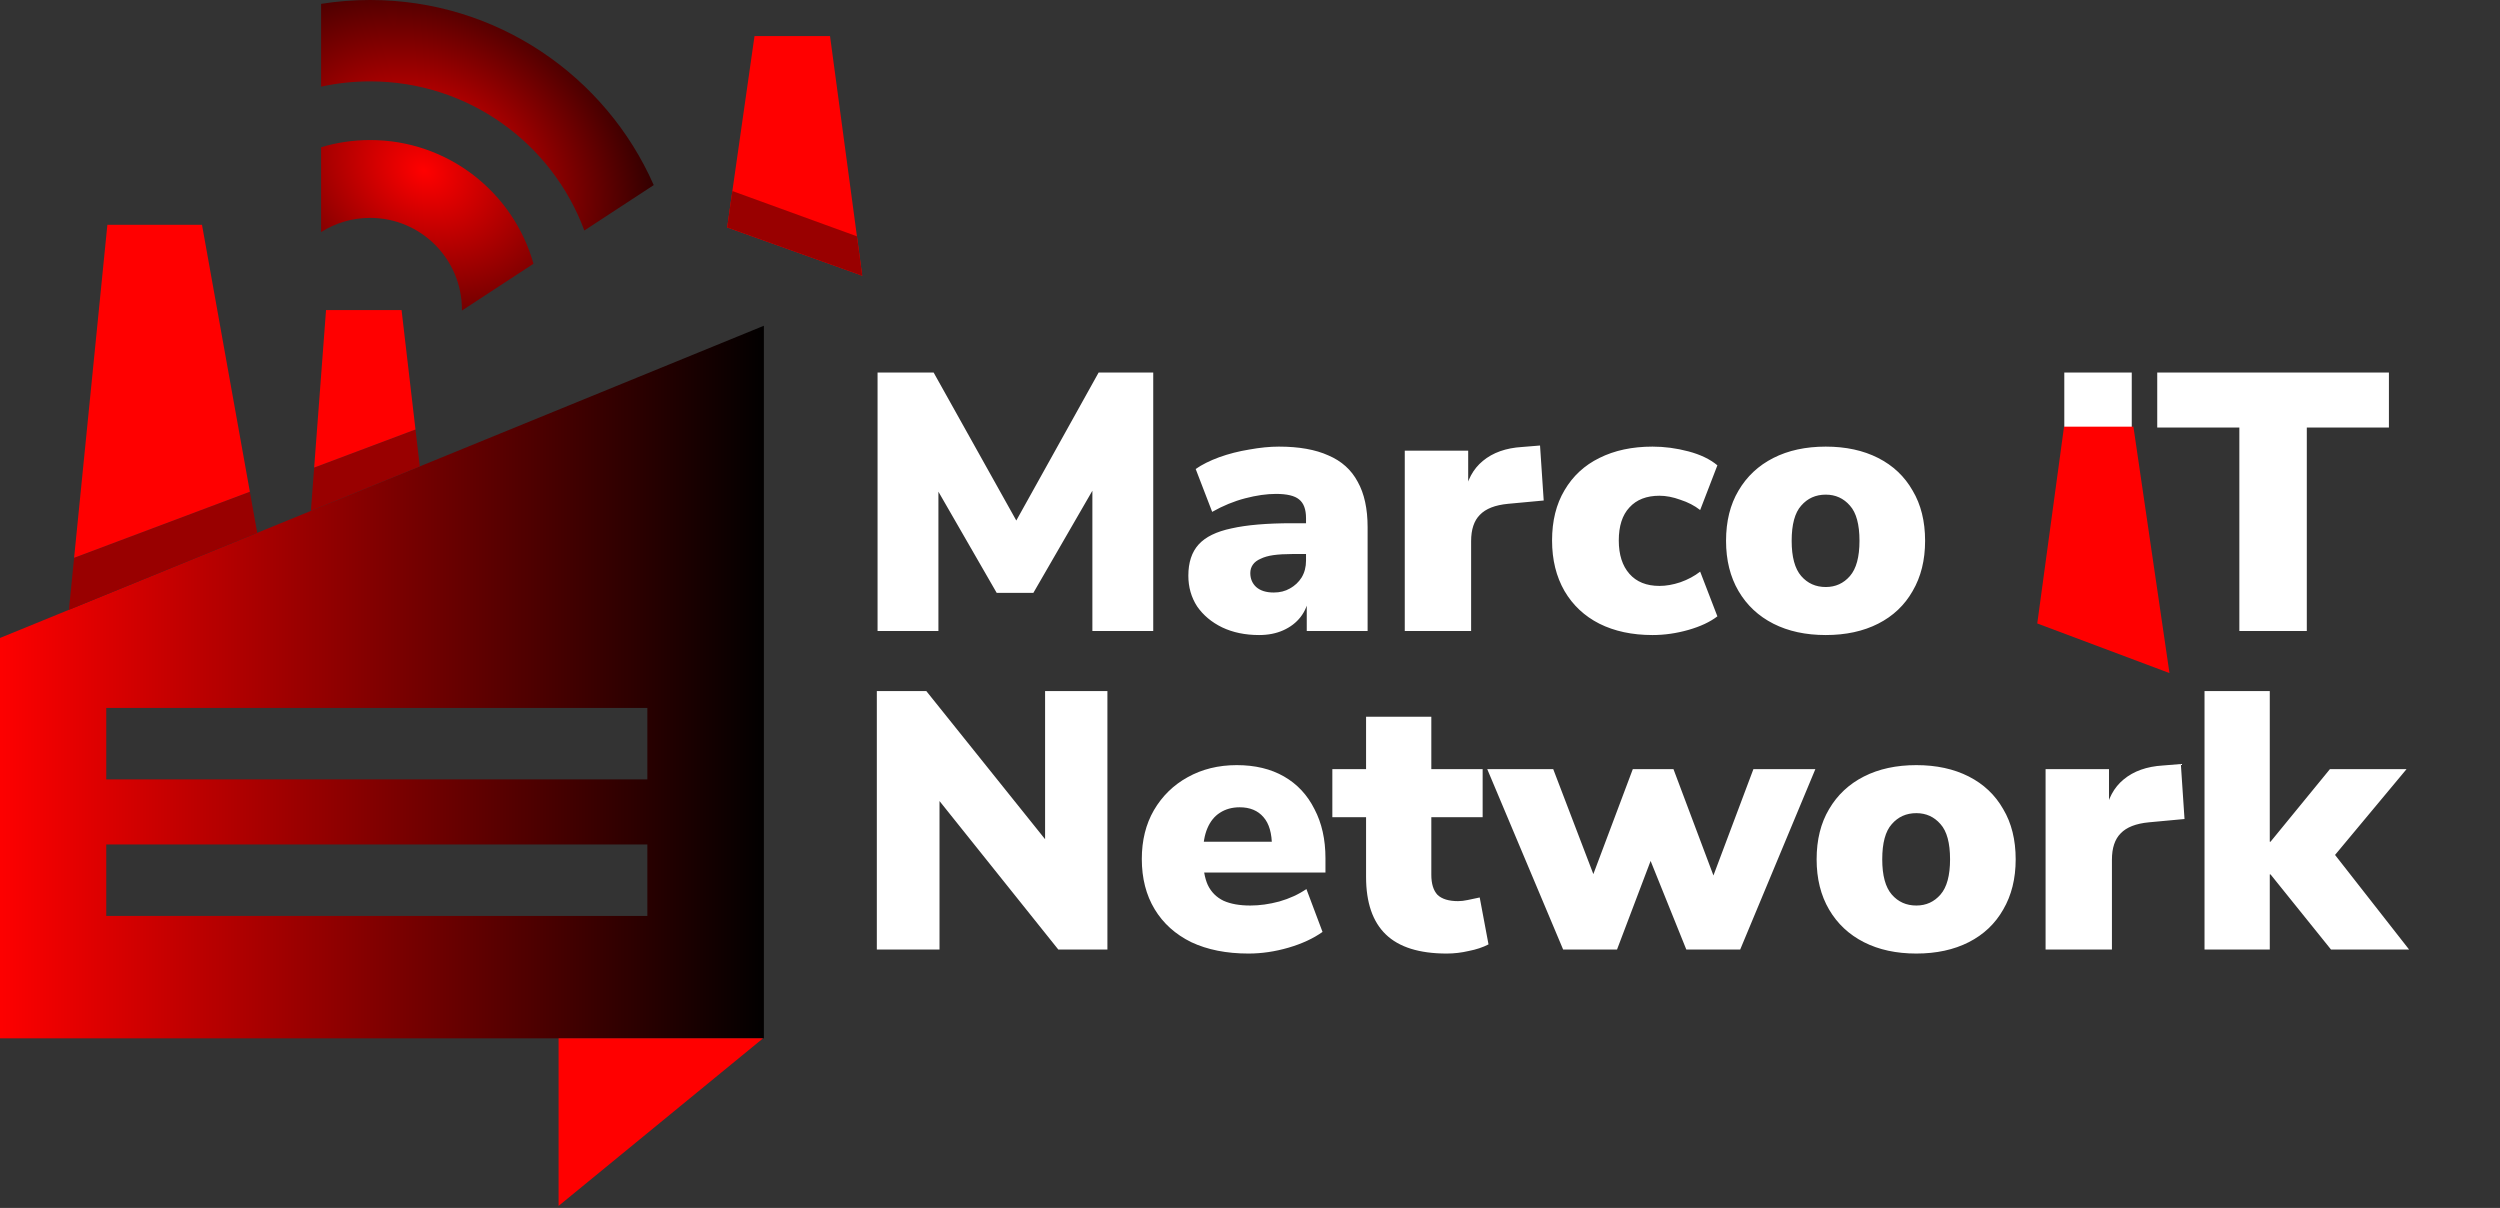 <?xml version="1.0" encoding="UTF-8"?> <svg xmlns="http://www.w3.org/2000/svg" width="416" height="201" viewBox="0 0 416 201" fill="none"><rect x="0" y="0" width="416" height="201" fill="#333333" stroke="none"/><path fill-rule="evenodd" clip-rule="evenodd" d="M0 106.157L127.111 54.202V172.779H0V106.157ZM17.681 140.521H107.72V152.413H17.681V140.521ZM17.681 117.805H107.72V129.697H17.681V117.805Z" fill="url(#paint0_linear_1461_50)"></path><path fill-rule="evenodd" clip-rule="evenodd" d="M125.55 6H138.117L143.476 45.876L121 37.847L125.55 6Z" fill="#FF0000"></path><path fill-rule="evenodd" clip-rule="evenodd" d="M108.782 30.8C100.803 12.664 82.677 0 61.592 0C58.815 0 56.088 0.219 53.431 0.642V14.419C56.06 13.844 58.79 13.54 61.592 13.54C77.94 13.54 91.876 23.867 97.233 38.353L108.782 30.799V30.8Z" fill="url(#paint1_radial_1461_50)"></path><path fill-rule="evenodd" clip-rule="evenodd" d="M88.77 43.889C85.439 32.012 74.531 23.303 61.59 23.303C58.753 23.303 56.013 23.721 53.429 24.501V38.615C55.789 37.12 58.588 36.255 61.59 36.255C70.025 36.255 76.865 43.093 76.865 51.53C76.865 51.579 76.865 51.627 76.864 51.676L88.77 43.889Z" fill="url(#paint2_radial_1461_50)"></path><path fill-rule="evenodd" clip-rule="evenodd" d="M11.466 101.471L42.802 88.663L41.575 81.823L12.331 92.814L11.466 101.471Z" fill="#990000"></path><path fill-rule="evenodd" clip-rule="evenodd" d="M52.276 77.802L51.731 85.013L69.852 77.607L69.136 71.466L52.276 77.802Z" fill="#990000"></path><path fill-rule="evenodd" clip-rule="evenodd" d="M52.276 77.802L69.136 71.465L66.82 51.592H54.253L52.276 77.802Z" fill="#FF0000"></path><path fill-rule="evenodd" clip-rule="evenodd" d="M41.576 81.824L33.612 37.402H17.868L12.331 92.815L41.576 81.824Z" fill="#FF0000"></path><path fill-rule="evenodd" clip-rule="evenodd" d="M126.969 172.779H92.949V200.663L126.969 172.779Z" fill="#FF0000"></path><path fill-rule="evenodd" clip-rule="evenodd" d="M142.595 39.323L121.866 31.787L121.064 37.398L121 37.846L143.472 45.874V45.843L143.429 45.529L142.595 39.323Z" fill="#990000"></path><path d="M146.026 105V61.995H155.359L170.182 88.53H168.047L182.809 61.995H191.898V105H181.772V79.441H183.053L171.951 98.656H165.851L154.749 79.38H156.152V105H146.026ZM209.514 105.671C207.196 105.671 205.142 105.244 203.353 104.39C201.604 103.536 200.222 102.377 199.205 100.913C198.229 99.408 197.741 97.7 197.741 95.789C197.741 93.593 198.31 91.865 199.449 90.604C200.588 89.343 202.418 88.449 204.939 87.92C207.46 87.351 210.815 87.066 215.004 87.066H218.359V92.19H215.004C213.825 92.19 212.788 92.251 211.893 92.373C211.039 92.495 210.327 92.698 209.758 92.983C209.189 93.227 208.762 93.552 208.477 93.959C208.192 94.366 208.05 94.833 208.05 95.362C208.05 96.297 208.375 97.07 209.026 97.68C209.717 98.29 210.693 98.595 211.954 98.595C212.971 98.595 213.865 98.371 214.638 97.924C215.451 97.477 216.102 96.867 216.59 96.094C217.078 95.281 217.322 94.345 217.322 93.288V86.212C217.322 84.748 216.936 83.711 216.163 83.101C215.431 82.491 214.15 82.186 212.32 82.186C210.775 82.186 209.067 82.43 207.196 82.918C205.325 83.406 203.495 84.158 201.706 85.175L198.961 78.038C200.018 77.306 201.32 76.655 202.865 76.086C204.451 75.517 206.118 75.09 207.867 74.805C209.656 74.48 211.303 74.317 212.808 74.317C216.143 74.317 218.888 74.805 221.043 75.781C223.239 76.716 224.866 78.18 225.923 80.173C227.021 82.125 227.57 84.646 227.57 87.737V105H217.444V99.327H217.81C217.607 100.628 217.139 101.747 216.407 102.682C215.675 103.617 214.719 104.349 213.54 104.878C212.361 105.407 211.019 105.671 209.514 105.671ZM233.753 105V74.988H244.306V82.369H243.696C244.103 79.929 245.119 78.038 246.746 76.696C248.413 75.313 250.589 74.541 253.273 74.378L256.262 74.134L256.872 83.284L250.955 83.833C248.8 84.036 247.234 84.646 246.258 85.663C245.282 86.639 244.794 88.103 244.794 90.055V105H233.753ZM274.977 105.671C271.602 105.671 268.653 105.041 266.132 103.78C263.651 102.519 261.72 100.71 260.337 98.351C258.954 95.952 258.263 93.146 258.263 89.933C258.263 86.68 258.954 83.894 260.337 81.576C261.72 79.217 263.651 77.428 266.132 76.208C268.653 74.947 271.602 74.317 274.977 74.317C276.97 74.317 278.962 74.581 280.955 75.11C282.948 75.639 284.554 76.411 285.774 77.428L282.907 84.87C281.972 84.138 280.874 83.569 279.613 83.162C278.393 82.715 277.234 82.491 276.136 82.491C273.981 82.491 272.313 83.142 271.134 84.443C269.955 85.704 269.365 87.534 269.365 89.933C269.365 92.292 269.955 94.142 271.134 95.484C272.313 96.826 273.981 97.497 276.136 97.497C277.234 97.497 278.393 97.294 279.613 96.887C280.874 96.44 281.972 95.85 282.907 95.118L285.774 102.56C284.554 103.495 282.948 104.248 280.955 104.817C278.962 105.386 276.97 105.671 274.977 105.671ZM303.806 105.671C300.472 105.671 297.564 105.041 295.083 103.78C292.603 102.519 290.671 100.71 289.288 98.351C287.906 95.992 287.214 93.207 287.214 89.994C287.214 86.741 287.906 83.955 289.288 81.637C290.671 79.278 292.603 77.469 295.083 76.208C297.564 74.947 300.472 74.317 303.806 74.317C307.141 74.317 310.049 74.947 312.529 76.208C315.01 77.469 316.921 79.278 318.263 81.637C319.646 83.955 320.337 86.741 320.337 89.994C320.337 93.207 319.646 95.992 318.263 98.351C316.921 100.71 315.01 102.519 312.529 103.78C310.049 105.041 307.141 105.671 303.806 105.671ZM303.806 97.68C305.433 97.68 306.775 97.07 307.832 95.85C308.89 94.63 309.418 92.678 309.418 89.994C309.418 87.269 308.89 85.317 307.832 84.138C306.775 82.918 305.433 82.308 303.806 82.308C302.139 82.308 300.777 82.918 299.719 84.138C298.662 85.317 298.133 87.269 298.133 89.994C298.133 92.678 298.662 94.63 299.719 95.85C300.777 97.07 302.139 97.68 303.806 97.68ZM343.499 105V61.995H354.723V105H343.499ZM372.628 105V71.145H358.964V61.995H397.516V71.145H383.852V105H372.628ZM145.904 158V114.995H154.139L175.611 141.774H173.903V114.995H184.273V158H176.099L154.627 131.16H156.335V158H145.904ZM207.747 158.671C204.087 158.671 200.915 158.041 198.231 156.78C195.587 155.479 193.554 153.649 192.131 151.29C190.707 148.931 189.996 146.146 189.996 142.933C189.996 139.842 190.667 137.138 192.009 134.82C193.391 132.461 195.262 130.631 197.621 129.33C200.02 127.988 202.745 127.317 205.795 127.317C208.845 127.317 211.468 127.947 213.664 129.208C215.86 130.469 217.547 132.278 218.727 134.637C219.947 136.955 220.557 139.68 220.557 142.811V145.19H199.085V140.066H212.627L211.651 140.859C211.651 138.663 211.183 137.036 210.248 135.979C209.312 134.881 207.991 134.332 206.283 134.332C205.022 134.332 203.924 134.637 202.989 135.247C202.094 135.816 201.403 136.67 200.915 137.809C200.427 138.948 200.183 140.371 200.183 142.079V142.628C200.183 144.539 200.447 146.085 200.976 147.264C201.545 148.443 202.419 149.318 203.599 149.887C204.778 150.416 206.262 150.68 208.052 150.68C209.597 150.68 211.203 150.456 212.871 150.009C214.579 149.521 216.083 148.83 217.385 147.935L220.069 155.072C218.523 156.17 216.632 157.044 214.396 157.695C212.159 158.346 209.943 158.671 207.747 158.671ZM240.734 158.671C236.18 158.671 232.804 157.614 230.608 155.499C228.412 153.384 227.314 150.192 227.314 145.922V135.979H221.702V127.988H227.314V119.265H238.172V127.988H246.712V135.979H238.172V145.556C238.172 147.061 238.518 148.179 239.209 148.911C239.941 149.602 241.08 149.948 242.625 149.948C243.113 149.948 243.642 149.887 244.211 149.765C244.821 149.643 245.492 149.501 246.224 149.338L247.688 157.146C246.753 157.634 245.655 158 244.394 158.244C243.174 158.529 241.954 158.671 240.734 158.671ZM260.106 158L247.479 127.988H258.459L265.779 147.142H264.498L271.696 127.988H278.467L285.665 147.142H284.567L291.765 127.988H302.074L289.569 158H280.602L272.367 137.565H276.82L269.073 158H260.106ZM318.878 158.671C315.543 158.671 312.635 158.041 310.155 156.78C307.674 155.519 305.742 153.71 304.36 151.351C302.977 148.992 302.286 146.207 302.286 142.994C302.286 139.741 302.977 136.955 304.36 134.637C305.742 132.278 307.674 130.469 310.155 129.208C312.635 127.947 315.543 127.317 318.878 127.317C322.212 127.317 325.12 127.947 327.601 129.208C330.081 130.469 331.993 132.278 333.335 134.637C334.717 136.955 335.409 139.741 335.409 142.994C335.409 146.207 334.717 148.992 333.335 151.351C331.993 153.71 330.081 155.519 327.601 156.78C325.12 158.041 322.212 158.671 318.878 158.671ZM318.878 150.68C320.504 150.68 321.846 150.07 322.904 148.85C323.961 147.63 324.49 145.678 324.49 142.994C324.49 140.269 323.961 138.317 322.904 137.138C321.846 135.918 320.504 135.308 318.878 135.308C317.21 135.308 315.848 135.918 314.791 137.138C313.733 138.317 313.205 140.269 313.205 142.994C313.205 145.678 313.733 147.63 314.791 148.85C315.848 150.07 317.21 150.68 318.878 150.68ZM340.384 158V127.988H350.937V135.369H350.327C350.734 132.929 351.75 131.038 353.377 129.696C355.044 128.313 357.22 127.541 359.904 127.378L362.893 127.134L363.503 136.284L357.586 136.833C355.431 137.036 353.865 137.646 352.889 138.663C351.913 139.639 351.425 141.103 351.425 143.055V158H340.384ZM366.833 158V114.995H377.691V140.066H377.813L387.695 127.988H400.444L387.024 144.092V140.31L400.871 158H387.878L377.813 145.495H377.691V158H366.833Z" fill="white"></path><path fill-rule="evenodd" clip-rule="evenodd" d="M343.454 71H355L361 112L339 103.745L343.454 71Z" fill="#FF0000"></path><defs><linearGradient id="paint0_linear_1461_50" x1="-0.685" y1="114.281" x2="127.856" y2="114.28" gradientUnits="userSpaceOnUse"><stop stop-color="#FF0000"></stop><stop offset="1"></stop></linearGradient><radialGradient id="paint1_radial_1461_50" cx="0" cy="0" r="1" gradientUnits="userSpaceOnUse" gradientTransform="translate(70.588 28.401) rotate(118.924) scale(40.163 50.005)"><stop stop-color="#FF0000"></stop><stop offset="1"></stop></radialGradient><radialGradient id="paint2_radial_1461_50" cx="0" cy="0" r="1" gradientUnits="userSpaceOnUse" gradientTransform="translate(70.587 28.401) rotate(118.924) scale(40.163 50.005)"><stop stop-color="#FF0000"></stop><stop offset="1"></stop></radialGradient></defs></svg> 